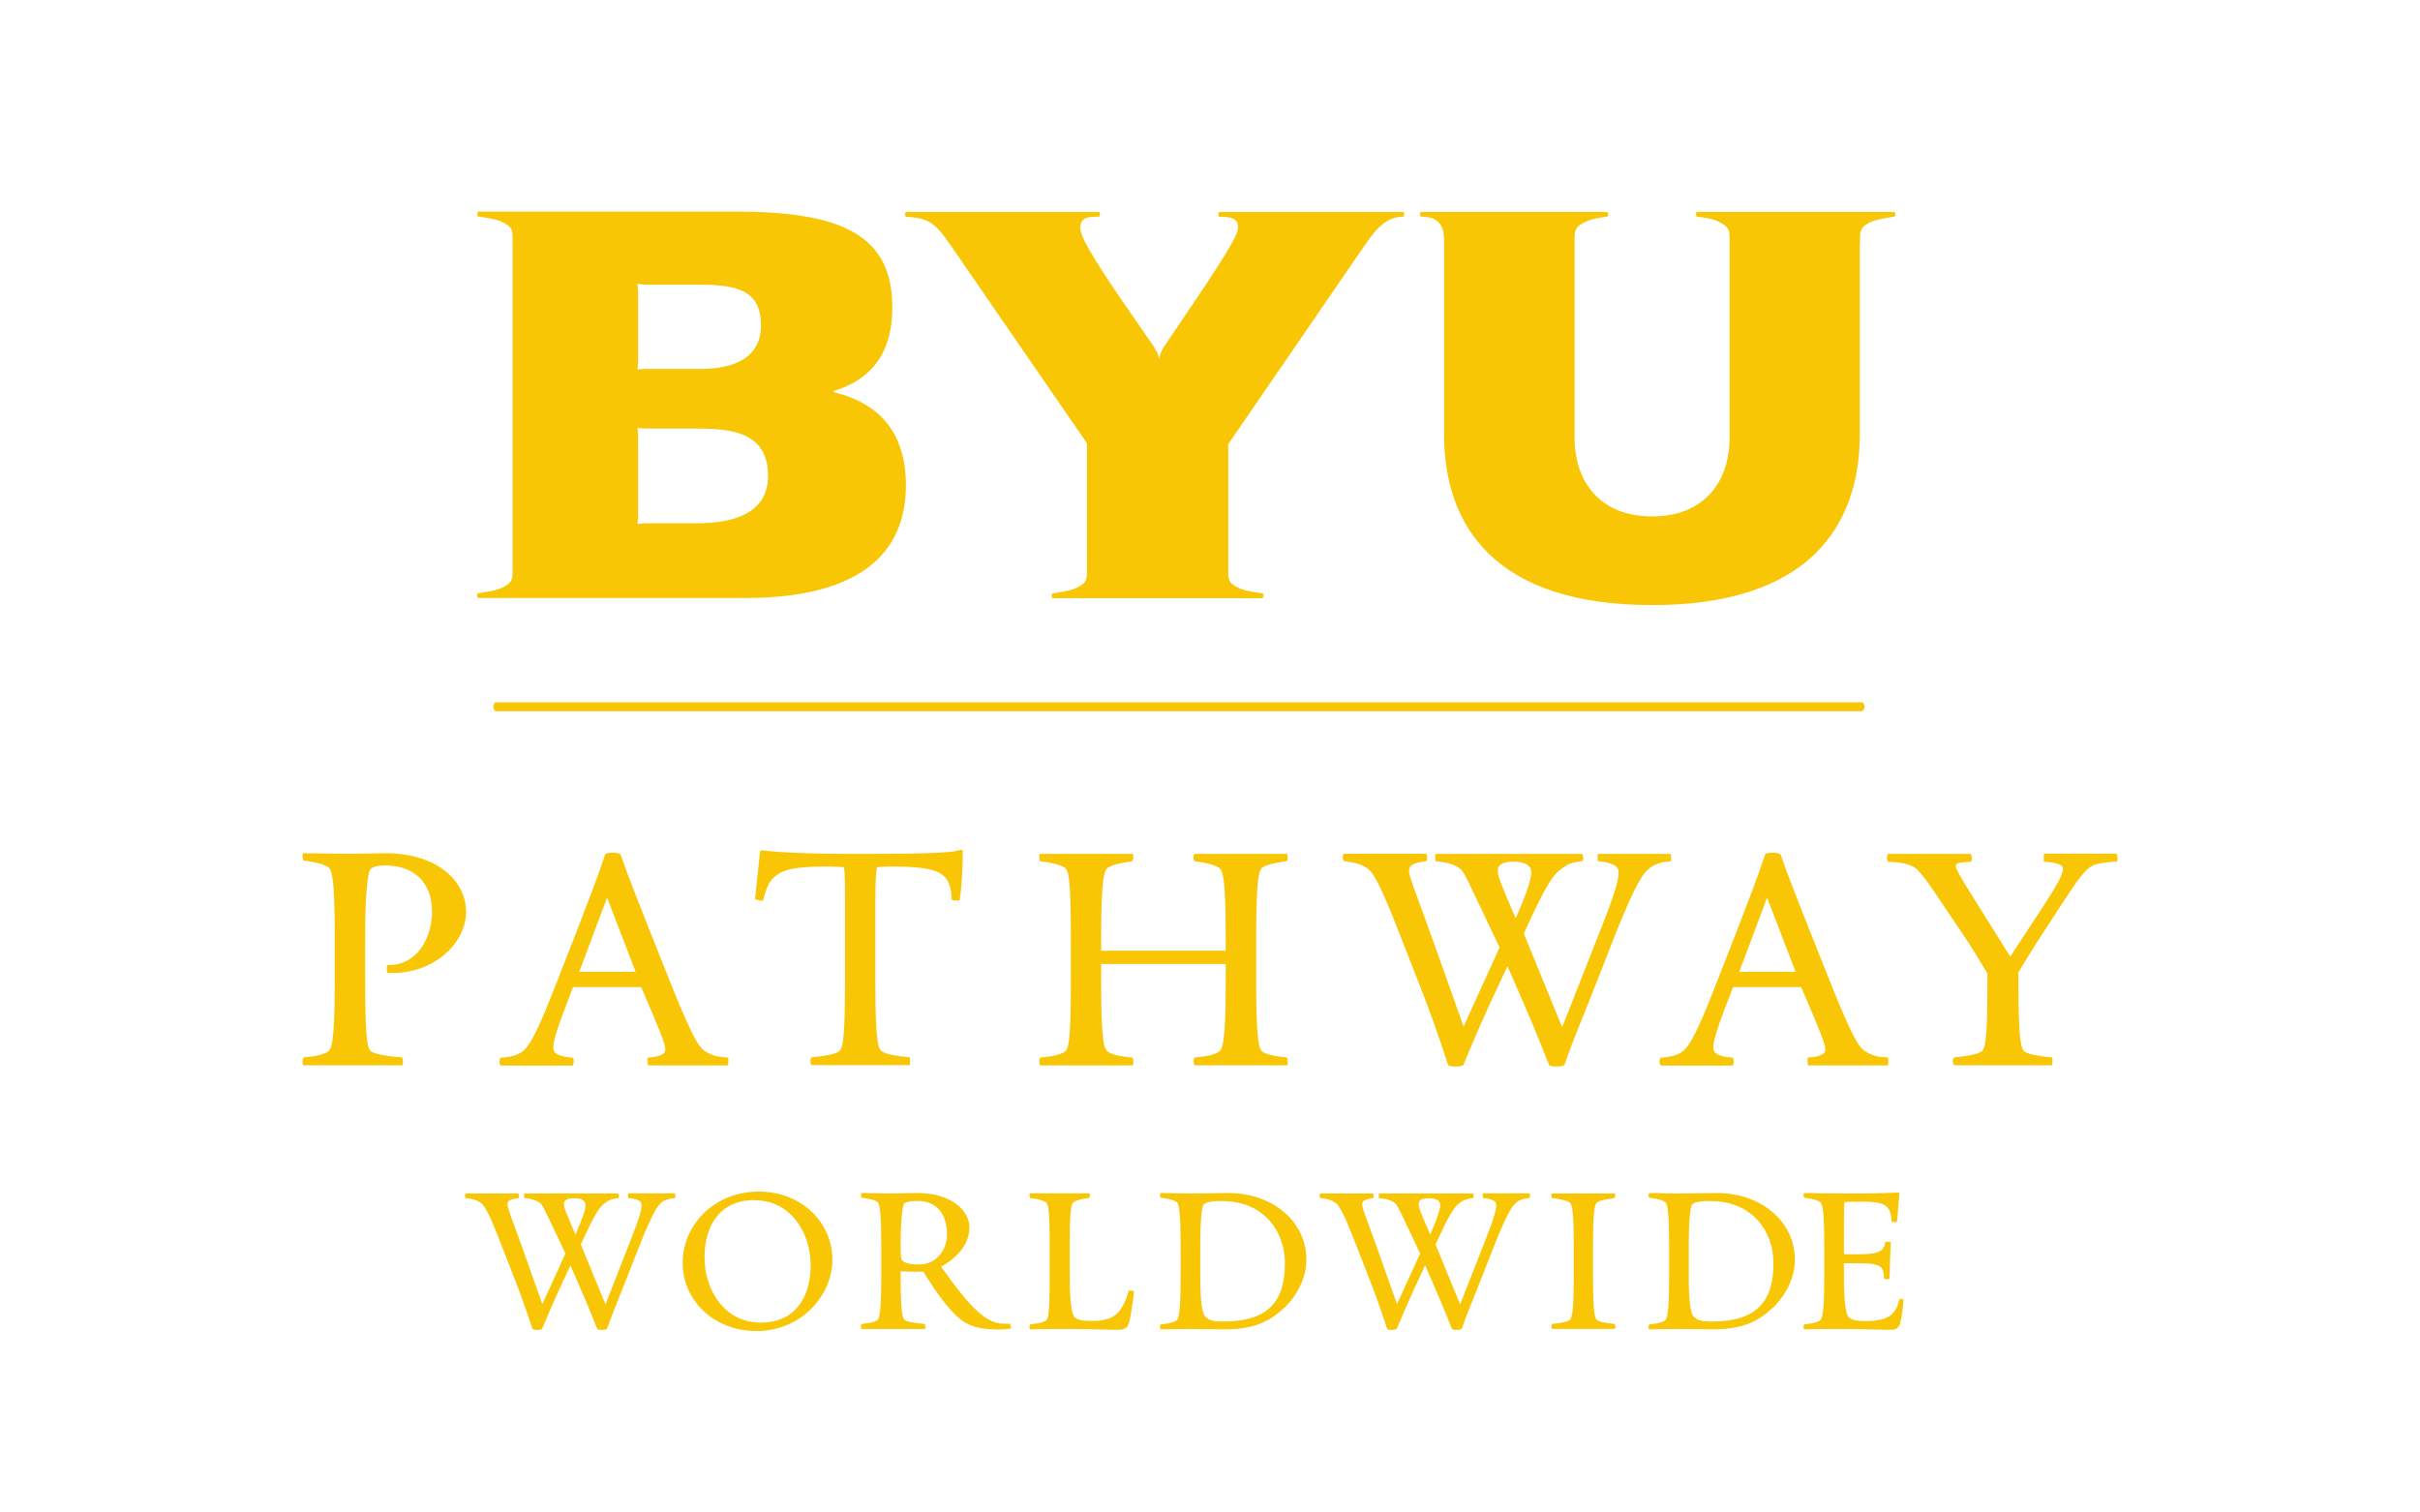<svg width="80" height="50" viewBox="0 0 80 50" fill="none" xmlns="http://www.w3.org/2000/svg">
<g clip-path="url(#clip0_2741_45438)">
<path d="M12.969 32.165H12.804C12.804 32.165 12.786 32.102 12.786 32.043C12.786 31.963 12.786 31.904 12.827 31.904C13.875 31.904 14.282 30.899 14.282 30.136C14.282 29.171 13.687 28.61 12.727 28.61C12.461 28.61 12.297 28.668 12.237 28.749C12.173 28.83 12.072 29.431 12.072 30.921V32.488C12.072 34.458 12.155 34.718 12.297 34.777C12.461 34.857 12.786 34.916 13.28 34.956C13.321 34.974 13.321 35.055 13.321 35.118C13.321 35.181 13.321 35.217 13.303 35.217H10.018C10.018 35.217 10 35.154 10 35.118C10 35.037 10.018 34.979 10.041 34.956C10.494 34.916 10.677 34.857 10.819 34.777C10.961 34.714 11.066 34.453 11.066 32.488V30.921C11.066 28.951 10.965 28.713 10.819 28.65C10.677 28.57 10.489 28.511 10.041 28.448C10.023 28.448 10 28.35 10 28.287C10 28.246 10.018 28.206 10.018 28.206C10.531 28.206 11.043 28.224 11.473 28.224C11.903 28.224 12.333 28.206 12.745 28.206C14.364 28.206 15.408 29.05 15.408 30.154C15.408 31.119 14.424 32.165 12.969 32.165" fill="#F9C606"/>
<path d="M21.424 35.221C21.424 35.221 21.405 35.141 21.405 35.06C21.405 34.997 21.405 34.961 21.424 34.961C21.771 34.939 21.995 34.862 21.995 34.701C21.995 34.521 21.854 34.158 21.195 32.632H18.944C18.413 33.996 18.29 34.4 18.29 34.642C18.29 34.822 18.454 34.925 18.926 34.965C18.944 34.965 18.967 35.024 18.967 35.087C18.967 35.15 18.948 35.226 18.926 35.226H16.551C16.551 35.226 16.51 35.163 16.51 35.105C16.51 35.046 16.528 34.983 16.551 34.965C16.899 34.943 17.105 34.885 17.265 34.764C17.489 34.602 17.736 34.198 18.39 32.511L19.003 30.944C19.351 30.042 19.722 29.095 20.005 28.251C20.005 28.211 20.129 28.189 20.252 28.189C20.376 28.189 20.499 28.211 20.518 28.251C20.806 29.095 21.112 29.818 21.437 30.661L22.174 32.511C22.993 34.562 23.157 34.66 23.363 34.782C23.569 34.903 23.734 34.943 24.059 34.961C24.077 34.961 24.077 35.001 24.077 35.06C24.077 35.141 24.077 35.221 24.059 35.221H21.414H21.424ZM20.069 29.674L19.15 32.125H21.012L20.069 29.674V29.674Z" fill="#F9C606"/>
<path d="M31.722 29.755C31.722 29.755 31.68 29.773 31.621 29.773C31.539 29.773 31.456 29.755 31.456 29.733C31.456 29.45 31.392 29.167 31.25 29.01C31.045 28.79 30.72 28.646 29.489 28.646C29.242 28.646 29.1 28.664 28.995 28.664C28.954 28.785 28.936 29.207 28.936 29.89V32.502C28.936 34.472 29.036 34.71 29.183 34.773C29.324 34.853 29.613 34.912 30.066 34.952C30.084 34.97 30.084 35.033 30.084 35.091C30.084 35.15 30.084 35.212 30.066 35.212H26.831C26.831 35.212 26.79 35.15 26.79 35.091C26.79 35.033 26.808 34.97 26.831 34.952C27.284 34.912 27.568 34.853 27.709 34.773C27.851 34.71 27.934 34.472 27.934 32.502V29.89C27.934 29.207 27.934 28.785 27.892 28.664C27.792 28.664 27.586 28.646 27.339 28.646C26.172 28.646 25.843 28.767 25.578 29.01C25.395 29.172 25.289 29.49 25.23 29.755C25.23 29.773 25.212 29.773 25.166 29.773C25.084 29.773 24.96 29.733 24.96 29.715L25.125 28.148C25.125 28.148 25.143 28.108 25.189 28.108C25.596 28.166 26.479 28.229 28.446 28.229C31.15 28.229 31.562 28.166 31.763 28.09C31.804 28.09 31.827 28.112 31.827 28.13C31.827 28.552 31.809 29.176 31.726 29.759" fill="#F9C606"/>
<path d="M39.495 35.221C39.495 35.221 39.453 35.158 39.453 35.1C39.453 35.041 39.472 34.979 39.495 34.961C39.947 34.92 40.13 34.862 40.272 34.781C40.414 34.718 40.519 34.48 40.519 32.51V31.868H36.402V32.51C36.402 34.48 36.503 34.718 36.649 34.781C36.791 34.862 36.978 34.92 37.427 34.961C37.45 34.979 37.468 35.041 37.468 35.122C37.468 35.163 37.45 35.221 37.45 35.221H34.375C34.375 35.221 34.357 35.158 34.357 35.1C34.357 35.041 34.357 34.979 34.398 34.961C34.851 34.92 35.034 34.862 35.176 34.781C35.318 34.718 35.4 34.48 35.4 32.51V30.944C35.4 28.974 35.318 28.736 35.176 28.673C35.034 28.592 34.846 28.534 34.398 28.471C34.357 28.471 34.357 28.408 34.357 28.35C34.357 28.291 34.357 28.229 34.375 28.229H37.45C37.45 28.229 37.468 28.269 37.468 28.309C37.468 28.372 37.45 28.471 37.427 28.471C36.978 28.534 36.791 28.592 36.649 28.673C36.507 28.736 36.402 28.974 36.402 30.944V31.428H40.519V30.944C40.519 28.974 40.419 28.736 40.272 28.673C40.13 28.592 39.947 28.534 39.495 28.471C39.476 28.471 39.453 28.408 39.453 28.35C39.453 28.291 39.472 28.229 39.495 28.229H42.546C42.546 28.229 42.569 28.269 42.569 28.327C42.569 28.386 42.569 28.466 42.528 28.466C42.098 28.529 41.892 28.588 41.75 28.668C41.627 28.731 41.526 28.969 41.526 30.939V32.506C41.526 34.476 41.627 34.714 41.75 34.777C41.892 34.858 42.098 34.916 42.528 34.956C42.569 34.974 42.569 35.055 42.569 35.118C42.569 35.181 42.569 35.217 42.546 35.217H39.495V35.221Z" fill="#F9C606"/>
<path d="M54.546 28.687C54.363 28.826 54.139 29.028 53.379 30.94L52.766 32.506C52.419 33.408 52.007 34.355 51.719 35.199C51.7 35.239 51.577 35.258 51.453 35.258C51.33 35.258 51.206 35.239 51.206 35.199C50.836 34.252 50.511 33.489 50.081 32.506L49.834 31.941L49.569 32.506C49.138 33.408 48.727 34.355 48.379 35.199C48.361 35.239 48.237 35.258 48.114 35.258C47.99 35.258 47.867 35.239 47.867 35.199C47.56 34.252 47.295 33.489 46.906 32.506L46.293 30.94C45.556 29.032 45.35 28.79 45.167 28.687C45.003 28.566 44.756 28.507 44.431 28.467C44.408 28.467 44.39 28.404 44.39 28.346C44.39 28.287 44.408 28.225 44.431 28.225H47.153C47.153 28.225 47.176 28.287 47.176 28.346C47.176 28.404 47.176 28.467 47.153 28.467C46.723 28.525 46.581 28.606 46.581 28.768C46.581 28.988 46.723 29.288 47.318 30.94L48.384 33.934L49.573 31.321L49.39 30.94C48.489 29.05 48.406 28.79 48.223 28.687C48.04 28.566 47.816 28.507 47.464 28.467C47.446 28.467 47.446 28.404 47.446 28.368C47.446 28.305 47.446 28.229 47.464 28.229H52.3C52.3 28.229 52.341 28.31 52.341 28.368C52.341 28.427 52.323 28.467 52.3 28.467C51.97 28.507 51.828 28.566 51.664 28.687C51.316 28.929 51.11 29.252 50.374 30.859L51.641 33.956L52.83 30.94C53.425 29.454 53.508 29.068 53.508 28.831C53.508 28.628 53.325 28.53 52.83 28.467C52.812 28.467 52.812 28.404 52.812 28.368C52.812 28.305 52.812 28.229 52.83 28.229H55.228C55.228 28.229 55.246 28.31 55.246 28.368C55.246 28.409 55.246 28.467 55.228 28.467C54.88 28.507 54.715 28.566 54.55 28.687M50.044 28.485C49.655 28.485 49.514 28.606 49.514 28.768C49.514 28.97 49.596 29.172 50.044 30.213L50.108 30.352C50.538 29.369 50.621 29.023 50.621 28.826C50.621 28.646 50.456 28.485 50.049 28.485" fill="#F9C606"/>
<path d="M59.77 35.221C59.77 35.221 59.752 35.141 59.752 35.06C59.752 34.997 59.752 34.961 59.77 34.961C60.118 34.939 60.342 34.862 60.342 34.701C60.342 34.521 60.2 34.158 59.542 32.632H57.291C56.76 33.996 56.637 34.4 56.637 34.642C56.637 34.822 56.801 34.925 57.273 34.965C57.291 34.965 57.314 35.024 57.314 35.087C57.314 35.15 57.295 35.226 57.273 35.226H54.898C54.898 35.226 54.857 35.163 54.857 35.105C54.857 35.046 54.875 34.983 54.898 34.965C55.246 34.943 55.452 34.885 55.612 34.764C55.836 34.602 56.083 34.198 56.737 32.511L57.35 30.944C57.698 30.042 58.069 29.095 58.352 28.251C58.352 28.211 58.476 28.189 58.599 28.189C58.723 28.189 58.846 28.211 58.865 28.251C59.153 29.095 59.459 29.818 59.784 30.661L60.521 32.511C61.34 34.562 61.504 34.66 61.71 34.782C61.916 34.903 62.081 34.943 62.406 34.961C62.424 34.961 62.424 35.001 62.424 35.06C62.424 35.141 62.424 35.221 62.406 35.221H59.761H59.77ZM58.416 29.674L57.497 32.125H59.359L58.416 29.674Z" fill="#F9C606"/>
<path d="M69.199 28.606C68.911 28.745 68.71 29.05 68.115 29.952L67.502 30.895C67.237 31.299 66.971 31.738 66.724 32.142V32.506C66.724 34.476 66.825 34.718 66.948 34.777C67.09 34.858 67.379 34.916 67.832 34.956C67.85 34.974 67.85 35.037 67.85 35.096C67.85 35.154 67.85 35.217 67.832 35.217H64.597C64.597 35.217 64.556 35.158 64.556 35.096C64.556 35.033 64.574 34.974 64.597 34.956C65.05 34.916 65.334 34.853 65.475 34.777C65.617 34.714 65.7 34.476 65.7 32.506V32.187C65.453 31.765 65.206 31.361 64.899 30.899L64.263 29.957C63.545 28.87 63.362 28.673 63.156 28.61C62.973 28.529 62.749 28.512 62.419 28.489C62.401 28.489 62.378 28.426 62.378 28.368C62.378 28.309 62.397 28.229 62.419 28.229H65.146C65.146 28.229 65.187 28.287 65.187 28.368C65.187 28.431 65.169 28.489 65.146 28.489C64.899 28.507 64.652 28.507 64.652 28.628C64.652 28.727 64.794 28.969 65.347 29.853L66.454 31.622L67.603 29.871C68.033 29.207 68.198 28.889 68.198 28.727C68.198 28.669 68.179 28.628 68.133 28.606C68.033 28.543 67.886 28.507 67.58 28.485C67.562 28.485 67.562 28.444 67.562 28.381C67.562 28.3 67.562 28.22 67.58 28.22H69.977C69.977 28.22 70 28.3 70 28.359C70 28.417 70 28.48 69.977 28.48C69.652 28.498 69.364 28.538 69.199 28.601" fill="#F9C606"/>
<path d="M21.094 11.914V9.688C21.094 9.517 21.067 9.383 21.067 9.383C21.067 9.383 21.227 9.41 21.378 9.41H23.089C24.393 9.41 25.157 9.607 25.157 10.77C25.157 11.524 24.681 12.197 23.144 12.197H21.383C21.227 12.197 21.076 12.215 21.076 12.215C21.076 12.215 21.094 12.071 21.094 11.914M21.094 17.022V14.445C21.094 14.27 21.071 14.145 21.071 14.145C21.071 14.145 21.227 14.167 21.378 14.167H22.824C23.977 14.167 25.39 14.167 25.39 15.733C25.39 16.896 24.379 17.3 23.02 17.3H21.378C21.222 17.3 21.076 17.322 21.076 17.322C21.076 17.322 21.094 17.17 21.094 17.022M16.945 8.023V18.745C16.945 19.091 16.963 19.216 16.712 19.369C16.465 19.517 16.213 19.544 15.81 19.611C15.81 19.611 15.81 19.611 15.801 19.611C15.76 19.62 15.769 19.768 15.81 19.768H24.649C28.378 19.768 29.947 18.319 29.947 16.052C29.947 14.378 29.151 13.355 27.577 12.969C27.549 12.96 27.549 12.928 27.577 12.919C28.579 12.614 29.498 11.901 29.498 10.159C29.498 7.794 27.87 6.995 24.32 6.995H15.815C15.774 6.995 15.764 7.143 15.806 7.157H15.815C16.217 7.224 16.469 7.251 16.716 7.399C16.968 7.552 16.945 7.673 16.945 8.023" fill="#F9C606"/>
<path d="M61.49 8.028C61.49 7.683 61.468 7.557 61.719 7.404C61.966 7.256 62.218 7.229 62.62 7.162C62.62 7.162 62.62 7.162 62.63 7.162C62.671 7.153 62.662 7.005 62.62 7.005H56.101C56.06 7.005 56.051 7.153 56.092 7.162H56.101C56.513 7.211 56.705 7.252 56.948 7.404C57.199 7.557 57.176 7.678 57.176 8.028V14.473C57.176 15.941 56.321 17.072 54.614 17.072C52.908 17.072 52.053 15.945 52.053 14.473V8.028C52.053 7.683 52.034 7.557 52.281 7.404C52.528 7.256 52.73 7.216 53.128 7.162C53.128 7.162 53.128 7.162 53.137 7.162C53.178 7.153 53.169 7.005 53.128 7.005H46.974C46.929 7.005 46.938 7.157 46.974 7.162H46.983C47.208 7.175 47.363 7.189 47.501 7.301C47.706 7.472 47.738 7.678 47.738 8.024V14.356C47.738 17.408 49.44 20.003 54.61 20.003C59.779 20.003 61.481 17.408 61.481 14.356V8.028H61.49Z" fill="#F9C606"/>
<path d="M41.732 19.773C41.773 19.773 41.782 19.625 41.741 19.616H41.732C41.329 19.549 41.077 19.526 40.83 19.373C40.579 19.221 40.602 19.1 40.602 18.75V14.684L45.112 8.113C45.359 7.754 45.515 7.565 45.721 7.399C45.758 7.372 45.84 7.318 45.89 7.287C46.078 7.197 46.146 7.175 46.375 7.166C46.375 7.166 46.375 7.166 46.384 7.166C46.425 7.161 46.439 7.009 46.389 7.009H40.309C40.258 7.009 40.268 7.166 40.309 7.17H40.318C40.615 7.17 40.977 7.17 40.917 7.588C40.885 7.992 39.129 10.478 38.506 11.421C38.415 11.555 38.346 11.694 38.319 11.865C38.296 11.699 38.191 11.528 38.117 11.421C37.248 10.15 35.757 8.086 35.716 7.583C35.679 7.152 36.022 7.166 36.315 7.166C36.315 7.166 36.315 7.166 36.324 7.166C36.365 7.166 36.384 7.009 36.333 7.009H29.947C29.91 7.009 29.915 7.152 29.947 7.166H29.956C30.23 7.193 30.377 7.175 30.697 7.327C30.733 7.345 30.825 7.404 30.857 7.431C31.058 7.597 31.182 7.754 31.429 8.113L35.931 14.652V18.75C35.931 19.095 35.953 19.221 35.702 19.373C35.455 19.522 35.203 19.549 34.801 19.616C34.801 19.616 34.801 19.616 34.791 19.616C34.75 19.625 34.76 19.773 34.801 19.773H41.732V19.773Z" fill="#F9C606"/>
<path d="M16.414 23.216C16.355 23.216 16.309 23.283 16.309 23.364C16.309 23.445 16.355 23.512 16.414 23.512H61.532C61.591 23.512 61.637 23.445 61.637 23.364C61.637 23.283 61.591 23.216 61.532 23.216H16.414Z" fill="#F9C606"/>
<path d="M21.886 39.745C21.767 39.835 21.625 39.965 21.135 41.191L20.742 42.196C20.518 42.775 20.257 43.381 20.07 43.924C20.056 43.951 19.978 43.964 19.9 43.964C19.822 43.964 19.74 43.951 19.74 43.924C19.502 43.318 19.292 42.829 19.017 42.196L18.857 41.832L18.688 42.196C18.413 42.775 18.148 43.381 17.924 43.924C17.91 43.951 17.832 43.964 17.755 43.964C17.677 43.964 17.599 43.951 17.599 43.924C17.402 43.318 17.228 42.829 16.981 42.196L16.588 41.191C16.117 39.965 15.984 39.813 15.865 39.745C15.76 39.669 15.6 39.629 15.394 39.606C15.38 39.606 15.367 39.566 15.367 39.53C15.367 39.494 15.38 39.454 15.394 39.454H17.142C17.142 39.454 17.155 39.494 17.155 39.53C17.155 39.566 17.155 39.606 17.142 39.606C16.867 39.647 16.776 39.696 16.776 39.799C16.776 39.943 16.867 40.136 17.247 41.191L17.928 43.111L18.692 41.438L18.573 41.191C17.997 39.979 17.942 39.813 17.823 39.745C17.704 39.669 17.562 39.629 17.338 39.606C17.325 39.606 17.325 39.566 17.325 39.544C17.325 39.503 17.325 39.454 17.338 39.454H20.436C20.436 39.454 20.463 39.503 20.463 39.544C20.463 39.584 20.449 39.606 20.436 39.606C20.225 39.633 20.134 39.669 20.028 39.745C19.804 39.903 19.676 40.109 19.2 41.137L20.015 43.12L20.774 41.186C21.154 40.235 21.209 39.988 21.209 39.835C21.209 39.705 21.09 39.642 20.774 39.602C20.76 39.602 20.76 39.561 20.76 39.539C20.76 39.499 20.76 39.449 20.774 39.449H22.311C22.311 39.449 22.325 39.499 22.325 39.539C22.325 39.566 22.325 39.602 22.311 39.602C22.087 39.629 21.982 39.665 21.877 39.741M18.985 39.611C18.734 39.611 18.642 39.687 18.642 39.79C18.642 39.92 18.692 40.046 18.985 40.719L19.026 40.809C19.301 40.176 19.356 39.961 19.356 39.831C19.356 39.714 19.251 39.611 18.985 39.611Z" fill="#F9C606"/>
<path d="M24.997 44C23.606 44 22.567 42.995 22.567 41.747C22.567 40.499 23.606 39.391 25.088 39.391C26.479 39.391 27.517 40.396 27.517 41.648C27.517 42.833 26.479 44.004 24.997 44.004M24.946 39.673C23.661 39.673 23.29 40.706 23.29 41.554C23.29 42.676 23.972 43.722 25.143 43.722C26.429 43.722 26.799 42.689 26.799 41.841C26.799 40.719 26.117 39.678 24.946 39.678" fill="#F9C606"/>
<path d="M32.966 43.947C32.518 43.947 32.166 43.884 31.877 43.704C31.507 43.457 31.104 42.982 30.523 42.039H30.258C30.088 42.039 29.97 42.039 29.773 42.026V42.183C29.773 43.444 29.837 43.614 29.933 43.65C30.024 43.704 30.249 43.74 30.564 43.767C30.578 43.78 30.592 43.816 30.592 43.87C30.592 43.897 30.578 43.933 30.578 43.933H28.478C28.478 43.933 28.464 43.906 28.464 43.87C28.464 43.834 28.464 43.78 28.492 43.767C28.766 43.74 28.899 43.704 28.991 43.65C29.068 43.614 29.132 43.444 29.132 42.183V41.177C29.132 39.916 29.068 39.759 28.991 39.723C28.899 39.669 28.766 39.633 28.492 39.593C28.464 39.593 28.464 39.544 28.464 39.503C28.464 39.463 28.464 39.44 28.478 39.44C28.808 39.44 29.187 39.454 29.462 39.454C29.736 39.454 30.015 39.44 30.34 39.44C31.429 39.44 32.047 40.006 32.047 40.576C32.047 41.146 31.626 41.581 31.113 41.877C32.088 43.255 32.609 43.758 33.176 43.758H33.387C33.387 43.758 33.428 43.888 33.428 43.915C33.268 43.942 33.14 43.951 32.966 43.951M30.326 39.701C30.075 39.701 29.919 39.741 29.892 39.791C29.841 39.84 29.773 40.266 29.773 41.182C29.773 41.595 29.8 41.644 29.837 41.684C29.915 41.747 30.061 41.801 30.399 41.801C30.939 41.801 31.305 41.339 31.305 40.809C31.305 40.19 31.017 39.701 30.322 39.701" fill="#F9C606"/>
<path d="M37.28 43.83C37.23 43.906 37.148 43.96 36.965 43.96C36.516 43.96 35.99 43.933 35.386 43.933C34.915 43.933 34.572 43.933 34.046 43.946C34.046 43.946 34.032 43.906 34.032 43.883C34.032 43.834 34.046 43.794 34.06 43.78C34.348 43.753 34.467 43.717 34.558 43.664C34.65 43.623 34.7 43.471 34.7 42.209V41.191C34.7 39.929 34.65 39.772 34.558 39.732C34.467 39.683 34.348 39.642 34.06 39.602C34.046 39.602 34.032 39.539 34.032 39.499C34.032 39.472 34.046 39.449 34.046 39.449H36.018C36.018 39.449 36.032 39.476 36.032 39.499C36.032 39.539 36.018 39.602 36.004 39.602C35.716 39.642 35.597 39.678 35.505 39.732C35.414 39.772 35.364 39.925 35.364 41.191V42.209C35.364 43.049 35.428 43.435 35.519 43.538C35.597 43.614 35.702 43.668 36.123 43.668C36.544 43.668 36.805 43.565 36.978 43.372C37.139 43.192 37.253 42.896 37.308 42.676C37.308 42.663 37.335 42.663 37.358 42.663C37.408 42.663 37.491 42.676 37.491 42.703C37.45 43.067 37.349 43.735 37.28 43.839" fill="#F9C606"/>
<path d="M42.432 43.251C41.933 43.727 41.379 43.947 40.464 43.947C40.135 43.947 39.623 43.933 39.348 43.933C39.074 43.933 38.689 43.947 38.374 43.947C38.36 43.947 38.346 43.911 38.346 43.87C38.346 43.83 38.36 43.794 38.374 43.78C38.662 43.754 38.781 43.718 38.872 43.664C38.964 43.623 39.028 43.457 39.028 42.196V41.191C39.028 39.93 38.964 39.759 38.872 39.723C38.781 39.669 38.662 39.633 38.374 39.593C38.36 39.593 38.346 39.557 38.346 39.517C38.346 39.476 38.36 39.44 38.374 39.44C38.689 39.44 39.083 39.454 39.348 39.454C39.613 39.454 40.295 39.44 40.611 39.44C42.084 39.44 43.187 40.392 43.187 41.644C43.187 42.236 42.885 42.829 42.436 43.255M40.4 39.701C39.952 39.701 39.838 39.764 39.783 39.831C39.742 39.88 39.678 40.217 39.678 41.173V42.205C39.678 43.044 39.742 43.417 39.838 43.52C39.97 43.65 40.075 43.686 40.455 43.686C41.873 43.686 42.477 43.067 42.477 41.765C42.477 40.711 41.782 39.705 40.4 39.705" fill="#F9C606"/>
<path d="M50.14 39.745C50.021 39.835 49.88 39.965 49.39 41.191L48.997 42.196C48.772 42.775 48.512 43.381 48.324 43.924C48.31 43.951 48.233 43.964 48.155 43.964C48.077 43.964 47.995 43.951 47.995 43.924C47.757 43.318 47.546 42.829 47.272 42.196L47.112 41.832L46.943 42.196C46.668 42.775 46.403 43.381 46.178 43.924C46.165 43.951 46.087 43.964 46.009 43.964C45.931 43.964 45.854 43.951 45.854 43.924C45.657 43.318 45.483 42.829 45.236 42.196L44.843 41.191C44.371 39.965 44.239 39.813 44.12 39.745C44.014 39.669 43.854 39.629 43.648 39.606C43.635 39.606 43.621 39.566 43.621 39.53C43.621 39.494 43.635 39.454 43.648 39.454H45.396C45.396 39.454 45.41 39.494 45.41 39.53C45.41 39.566 45.41 39.606 45.396 39.606C45.122 39.647 45.03 39.696 45.03 39.799C45.03 39.943 45.122 40.136 45.501 41.191L46.183 43.111L46.947 41.438L46.828 41.191C46.252 39.979 46.197 39.813 46.078 39.745C45.959 39.669 45.817 39.629 45.593 39.606C45.579 39.606 45.579 39.566 45.579 39.544C45.579 39.503 45.579 39.454 45.593 39.454H48.69C48.69 39.454 48.718 39.503 48.718 39.544C48.718 39.584 48.704 39.606 48.69 39.606C48.48 39.633 48.388 39.669 48.283 39.745C48.059 39.903 47.931 40.109 47.455 41.137L48.269 43.12L49.029 41.186C49.408 40.235 49.463 39.988 49.463 39.835C49.463 39.705 49.344 39.642 49.029 39.602C49.015 39.602 49.015 39.561 49.015 39.539C49.015 39.499 49.015 39.449 49.029 39.449H50.566C50.566 39.449 50.58 39.499 50.58 39.539C50.58 39.566 50.58 39.602 50.566 39.602C50.342 39.629 50.236 39.665 50.131 39.741M47.24 39.611C46.988 39.611 46.897 39.687 46.897 39.79C46.897 39.92 46.947 40.046 47.24 40.719L47.281 40.809C47.556 40.176 47.61 39.961 47.61 39.831C47.61 39.714 47.505 39.611 47.24 39.611Z" fill="#F9C606"/>
<path d="M51.298 43.932C51.298 43.932 51.284 43.892 51.284 43.869C51.284 43.82 51.298 43.78 51.312 43.766C51.6 43.739 51.783 43.703 51.865 43.65C51.957 43.609 52.025 43.456 52.025 42.195V41.19C52.025 39.929 51.961 39.772 51.865 39.736C51.787 39.687 51.604 39.646 51.312 39.606C51.298 39.606 51.284 39.543 51.284 39.502C51.284 39.476 51.298 39.453 51.298 39.453H53.384C53.384 39.453 53.398 39.48 53.398 39.502C53.398 39.543 53.384 39.606 53.37 39.606C53.082 39.646 52.899 39.682 52.817 39.736C52.725 39.776 52.661 39.929 52.661 41.19V42.195C52.661 43.456 52.725 43.614 52.817 43.65C52.895 43.703 53.078 43.739 53.37 43.766C53.384 43.78 53.398 43.816 53.398 43.869C53.398 43.896 53.384 43.932 53.384 43.932H51.298Z" fill="#F9C606"/>
<path d="M58.581 43.251C58.082 43.727 57.529 43.947 56.614 43.947C56.284 43.947 55.772 43.933 55.498 43.933C55.223 43.933 54.839 43.947 54.523 43.947C54.509 43.947 54.496 43.911 54.496 43.87C54.496 43.83 54.509 43.794 54.523 43.78C54.811 43.754 54.93 43.718 55.022 43.664C55.113 43.623 55.177 43.457 55.177 42.196V41.191C55.177 39.93 55.113 39.759 55.022 39.723C54.93 39.669 54.811 39.633 54.523 39.593C54.509 39.593 54.496 39.557 54.496 39.517C54.496 39.476 54.509 39.44 54.523 39.44C54.839 39.44 55.232 39.454 55.498 39.454C55.763 39.454 56.44 39.44 56.76 39.44C58.233 39.44 59.336 40.392 59.336 41.644C59.336 42.236 59.034 42.829 58.586 43.255M56.55 39.701C56.101 39.701 55.987 39.764 55.932 39.831C55.891 39.88 55.827 40.217 55.827 41.173V42.205C55.827 43.044 55.891 43.417 55.987 43.52C56.12 43.65 56.225 43.686 56.605 43.686C58.023 43.686 58.627 43.067 58.627 41.765C58.627 40.711 57.931 39.705 56.55 39.705" fill="#F9C606"/>
<path d="M62.776 43.83C62.726 43.906 62.685 43.96 62.502 43.96C62.053 43.96 61.527 43.933 60.923 43.933C60.452 43.933 60.16 43.933 59.647 43.946C59.633 43.946 59.62 43.906 59.62 43.87C59.62 43.834 59.633 43.794 59.647 43.78C59.935 43.753 60.068 43.717 60.146 43.663C60.237 43.623 60.306 43.457 60.306 42.196V41.191C60.306 39.929 60.242 39.759 60.146 39.723C60.068 39.674 59.935 39.633 59.647 39.593C59.633 39.593 59.62 39.552 59.62 39.517C59.62 39.481 59.633 39.44 59.647 39.44C60.214 39.454 61.106 39.454 61.578 39.454C62.209 39.454 62.525 39.427 62.763 39.427C62.79 39.427 62.79 39.44 62.79 39.454C62.763 39.687 62.749 40.019 62.712 40.378C62.712 40.392 62.676 40.405 62.635 40.405C62.58 40.405 62.529 40.392 62.529 40.365C62.529 40.185 62.488 40.019 62.388 39.903C62.269 39.786 62.058 39.723 61.546 39.723C61.257 39.723 61.061 39.736 60.983 39.736C60.956 39.813 60.956 40.046 60.956 40.486V41.464H61.495C62.191 41.464 62.282 41.307 62.323 41.065C62.323 41.051 62.378 41.051 62.415 41.051C62.452 41.051 62.506 41.051 62.506 41.065C62.493 41.258 62.465 42.084 62.465 42.263C62.465 42.277 62.41 42.29 62.374 42.29C62.319 42.29 62.282 42.277 62.282 42.263C62.282 42.133 62.255 41.954 62.177 41.891C62.113 41.841 62.008 41.761 61.482 41.761H60.956V42.2C60.956 43.04 61.02 43.439 61.111 43.542C61.203 43.619 61.294 43.672 61.729 43.672C62.163 43.672 62.424 43.569 62.557 43.426C62.662 43.322 62.74 43.183 62.795 42.95C62.795 42.937 62.822 42.937 62.836 42.937C62.877 42.937 62.941 42.963 62.927 42.977C62.9 43.336 62.836 43.735 62.785 43.839" fill="#F9C606"/>
</g>
<defs>
<clipPath id="clip0_2741_45438">
<rect width="60" height="37" fill="white" transform="translate(10 7)"/>
</clipPath>
</defs>
</svg>
